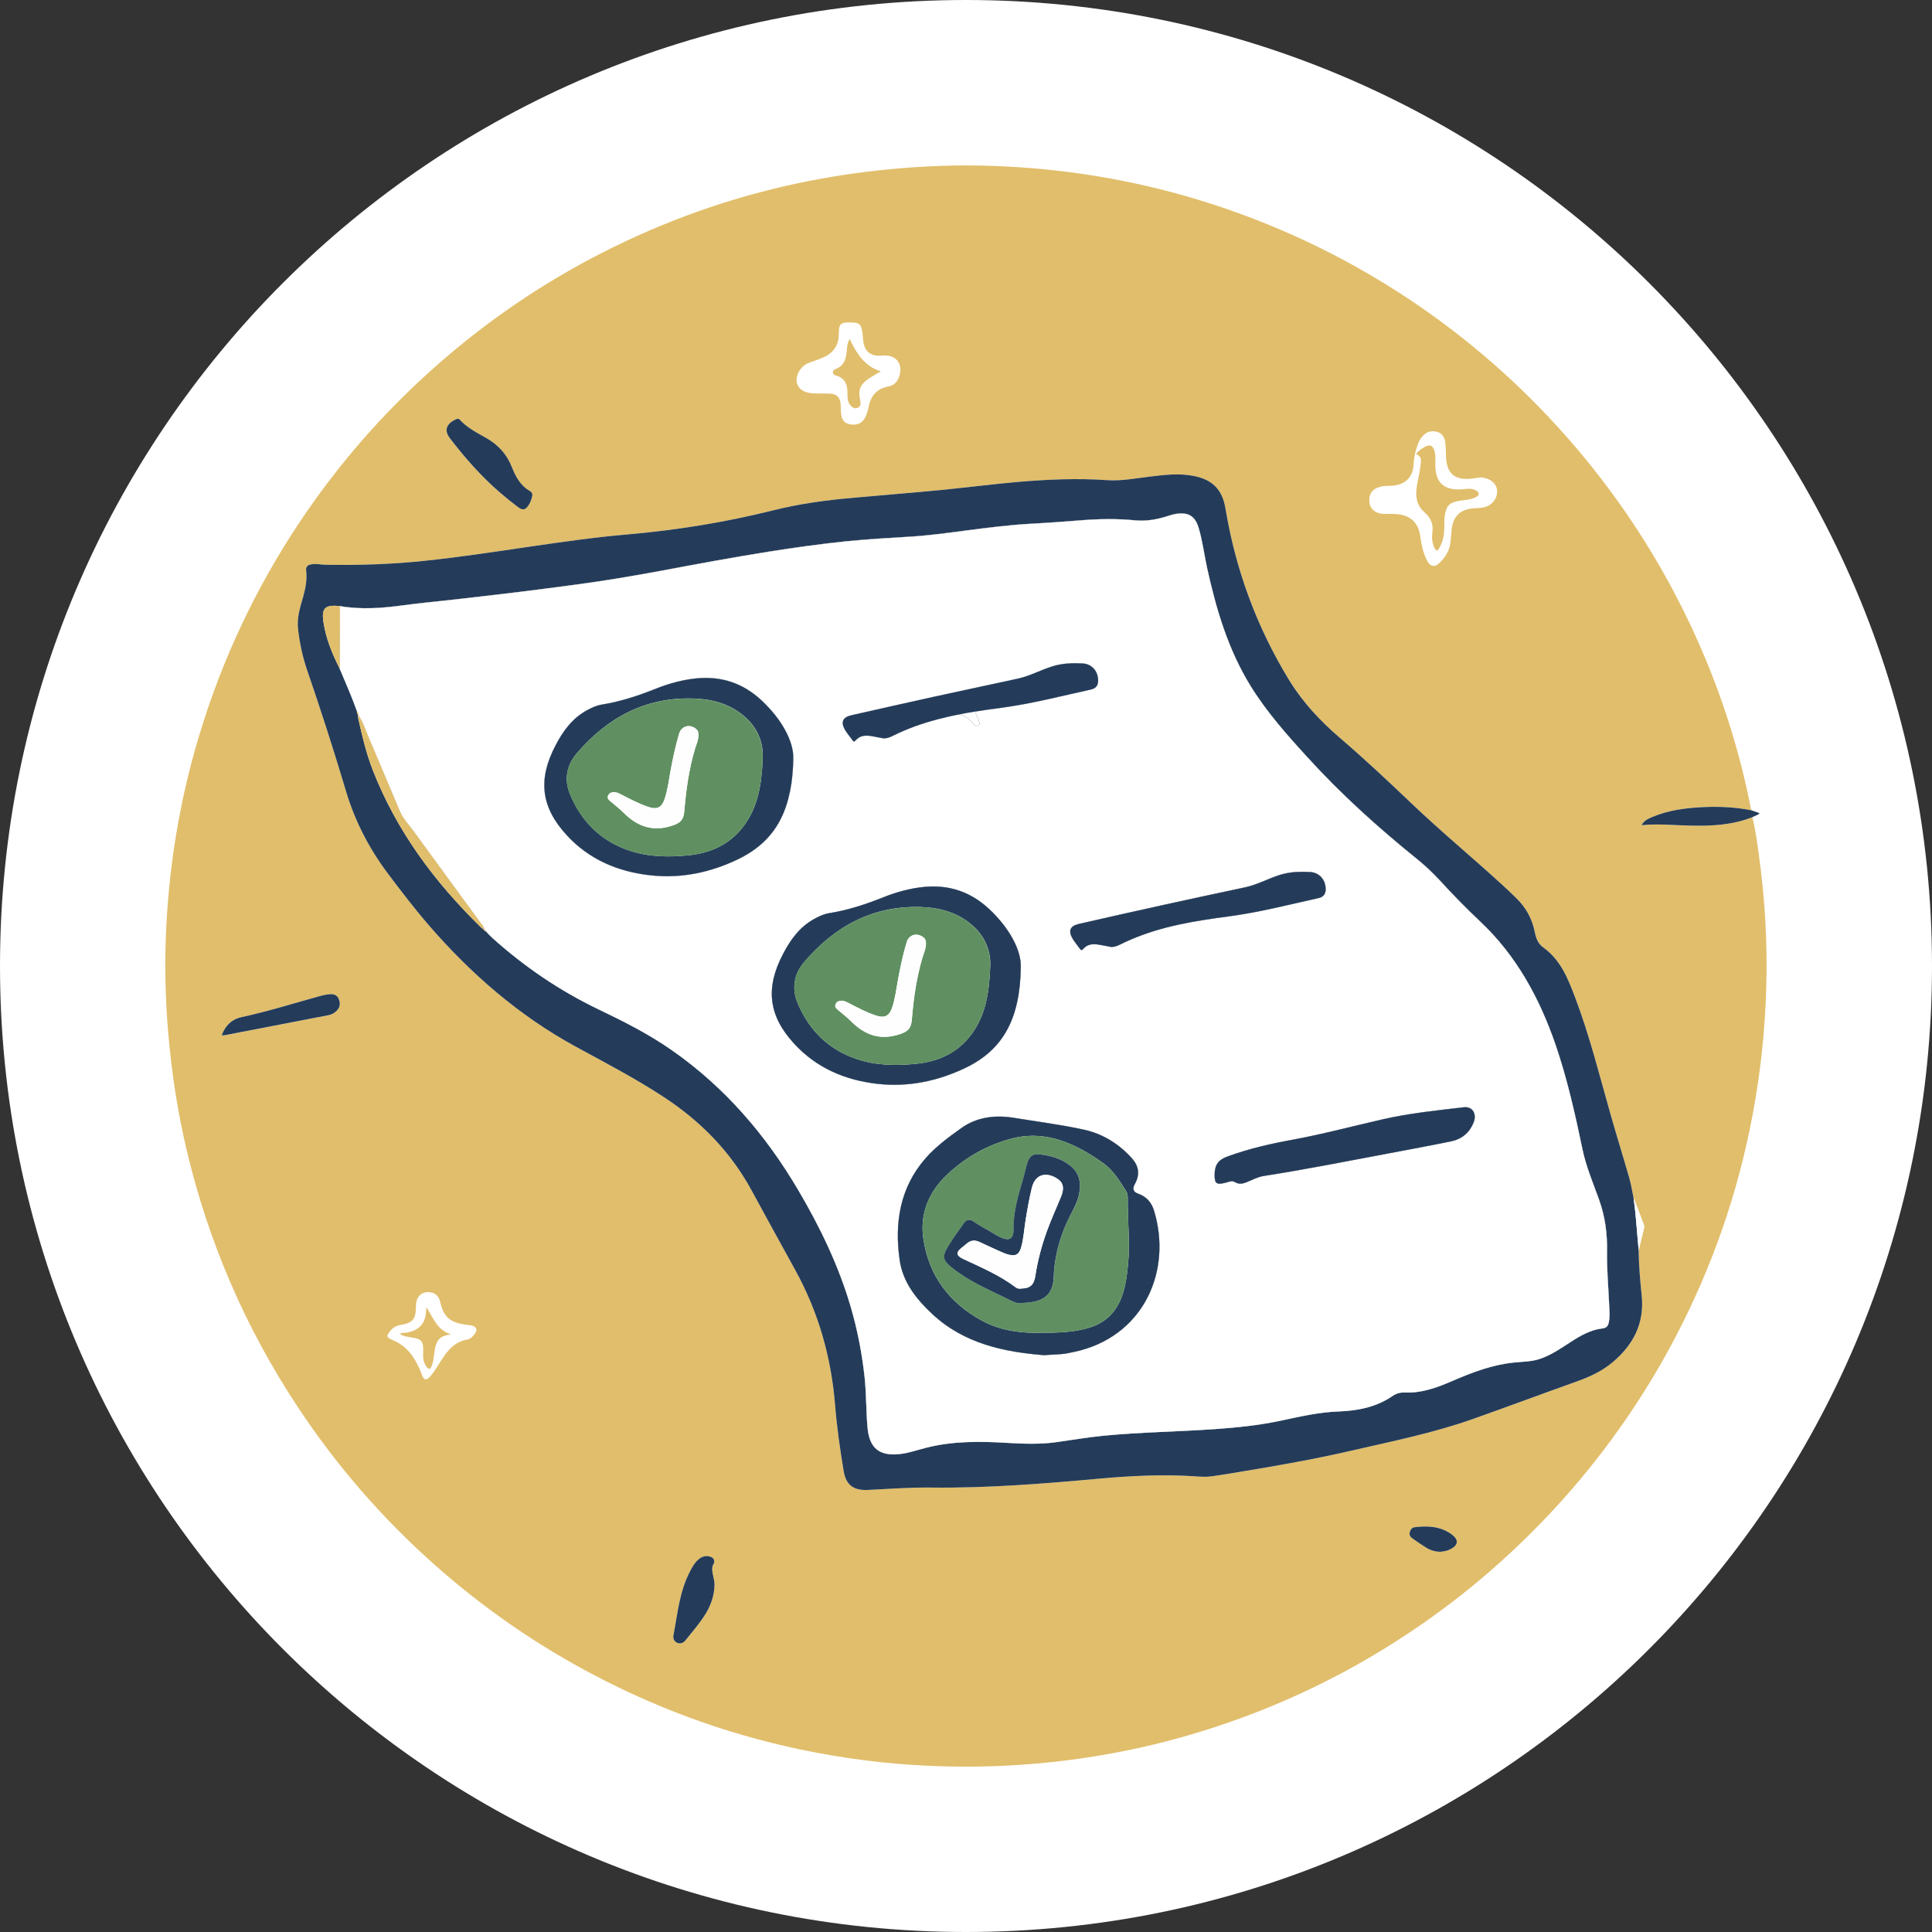 <?xml version="1.0" encoding="UTF-8"?>
<svg id="Layer_2" data-name="Layer 2" xmlns="http://www.w3.org/2000/svg" viewBox="0 0 250 250">
  <rect x="0" y="0" width="250" height="250" fill="#333333" stroke="none"/>
  <defs>
    <style>
      .cls-1 {
        fill: #e1be6b;
      }

      .cls-1, .cls-2, .cls-3, .cls-4, .cls-5 {
        stroke-width: 0px;
      }

      .cls-2 {
        fill: #fefefe;
      }

      .cls-3 {
        fill: #609061;
      }

      .cls-4 {
        fill: #243c5a;
      }

      .cls-5 {
        fill: #fff;
      }
    </style>
  </defs>
  <g id="Layer_1-2" data-name="Layer 1">
    <g>
      <path class="cls-5" d="M102.65,98.19c0,.33-.02.66-.03.98-.07,1.52-.27,2.9-.6,4.14-.96,3.73-3.09,6.23-6.52,7.88-3.59,1.73-7.42,2.53-11.4,2.07-4.17-.47-7.88-2.04-10.77-5.19-3.34-3.62-3.75-7.21-1.46-11.59.97-1.87,2.17-3.53,4.07-4.57.6-.32,1.22-.62,1.88-.73,2.45-.39,4.79-1.16,7.08-2.08,1.67-.66,3.4-1.14,5.2-1.32,3.25-.32,6.06.62,8.45,2.85,2.61,2.44,4.19,5.34,4.1,7.56Z"/>
      <path class="cls-5" d="M132.09,125.18c-.09,6.71-2.34,10.69-7.15,13-3.59,1.72-7.41,2.52-11.4,2.07-4.16-.47-7.88-2.04-10.77-5.19-3.34-3.62-3.75-7.21-1.46-11.59.97-1.87,2.17-3.54,4.07-4.57.6-.33,1.22-.62,1.88-.73,2.46-.39,4.79-1.16,7.09-2.08,1.66-.66,3.39-1.14,5.19-1.32,3.25-.32,6.06.62,8.45,2.85,2.61,2.44,4.19,5.34,4.1,7.56Z"/>
      <path class="cls-5" d="M142.1,88.15c-.02.6-.34.94-.91,1.07-3.89.86-7.74,1.86-11.69,2.38-1.11.15-2.22.3-3.32.48.15.41.33.8.47,1.2.07.19.28.4-.08.58-.32.16-.46.02-.62-.21-.1-.13-.21-.25-.33-.36-.44-.4-.92-.75-1.45-.85-.47.09-.94.18-1.41.29-.96.22-1.92.46-2.87.76-.97.3-1.92.64-2.86,1.04-.56.23-1.11.5-1.65.76-.32.15-.65.26-1.02.26-.48-.09-.96-.18-1.44-.27-.8-.15-1.58-.18-2.19.52-.16.18-.27.21-.42-.01-.32-.46-.7-.88-.98-1.36-.57-1.01-.29-1.62.85-1.88,3.51-.8,7.03-1.59,10.56-2.37,3.66-.8,7.32-1.58,10.98-2.37,1.54-.34,2.92-1.1,4.4-1.57,1.3-.42,2.62-.46,3.94-.4,1.26.07,2.08,1.05,2.04,2.31Z"/>
      <path class="cls-5" d="M139.89,174.72c-.56.15-1.13.27-1.7.38-.92.19-1.85.16-3.09.26-5.13-.41-10.34-1.46-14.49-5.35-2.03-1.9-3.77-4.06-4.19-6.93-.7-4.83.03-9.39,3.32-13.17,1.32-1.52,3-2.76,4.66-3.94,1.98-1.42,4.34-1.71,6.69-1.34,3.08.5,6.18.89,9.22,1.56,2.41.53,4.52,1.85,6.19,3.73.88.99,1.02,2.1.35,3.29-.35.62-.21,1.03.43,1.25,1.09.38,1.75,1.17,2.06,2.22,2.3,7.61-1.17,15.78-9.45,18.04Z"/>
      <path class="cls-5" d="M171.54,115.14c-.02.6-.34.94-.91,1.07-3.88.86-7.73,1.86-11.69,2.38-4.25.56-8.48,1.24-12.47,2.93-.56.23-1.1.49-1.65.76-.32.15-.65.26-1.02.26-.48-.09-.95-.19-1.43-.27-.81-.15-1.59-.18-2.2.52-.16.18-.27.21-.42,0-.32-.46-.7-.88-.98-1.37-.57-1-.29-1.61.85-1.87,3.52-.8,7.03-1.6,10.56-2.37,3.66-.81,7.32-1.58,10.99-2.37,1.53-.34,2.91-1.1,4.39-1.58,1.3-.41,2.62-.46,3.95-.39,1.25.07,2.07,1.05,2.03,2.31Z"/>
      <path class="cls-5" d="M190.67,145.29c-.53,1.3-1.53,2.12-2.89,2.4-2.62.54-5.25,1.02-7.88,1.52-5.47,1.03-10.93,2.11-16.42,2.97-.72.12-1.37.46-2.03.74-.54.23-1.07.4-1.66.04-.39-.24-.82-.01-1.22.09-1.16.29-1.41.11-1.4-1.04.02-1.29.45-1.93,1.74-2.39,2.68-.97,5.44-1.61,8.24-2.12,3.96-.72,7.85-1.77,11.77-2.66,3.46-.79,6.99-1.15,10.5-1.56,1.12-.13,1.73.86,1.25,2.01Z"/>
      <path class="cls-5" d="M125,0C55.96,0,0,55.97,0,125s55.96,125,125,125,125-55.96,125-125S194.03,0,125,0ZM181.78,180.18c-.52-.02-1.09.11-1.53.42-2.13,1.48-4.56,1.95-7.07,2.04-2.57.09-5.05.68-7.55,1.21-2.78.59-5.6.87-8.43,1.07-4.81.34-9.64.39-14.45.86-2.03.2-4.05.55-6.07.83-2.12.3-4.25.21-6.36.09-3.54-.21-7.06-.25-10.54.65-1.12.28-2.21.68-3.38.8-2.67.28-3.92-.8-4.15-3.51-.19-2.13-.14-4.28-.37-6.41-.33-3.08-.92-6.11-1.78-9.07-1.56-5.36-3.97-10.35-6.79-15.14-4.2-7.14-9.48-13.3-16.3-18.08-3.02-2.12-6.29-3.77-9.61-5.36-5-2.4-9.55-5.5-13.68-9.21-.24-.22-.46-.46-.69-.69-.03-.09-.07-.15-.17-.16,0-.09-.04-.15-.14-.14.03-.15,0-.26-.19-.24.1-.31-.17-.47-.3-.66-2.87-3.93-5.76-7.85-8.61-11.79-.64-.88-1.43-1.68-1.87-2.69-1.32-3.08-2.59-6.18-3.92-9.26-.48-1.1-.81-2.26-1.5-3.27.04-.16,0-.3-.13-.4-.66-1.89-1.48-3.71-2.25-5.56,0-2.69.02-5.39.03-8.09,2.76.48,5.5.27,8.26-.11,2.21-.3,4.43-.5,6.65-.75,2.68-.31,5.36-.61,8.04-.94,2.63-.32,5.26-.67,7.88-1.02,3.59-.48,7.16-1.09,10.73-1.75,4.63-.87,9.26-1.73,13.91-2.47,3.35-.53,6.71-1,10.09-1.35,2.66-.26,5.34-.42,8.01-.58,2.42-.14,4.82-.46,7.22-.78,2.95-.38,5.9-.77,8.88-.92,2.07-.11,4.14-.27,6.21-.43,2.32-.18,4.65-.22,6.98,0,1.48.15,2.91-.11,4.32-.57.35-.11.71-.22,1.08-.27,1.54-.22,2.39.29,2.85,1.77.52,1.71.73,3.5,1.11,5.24,1.18,5.35,2.72,10.56,5.62,15.26,2.08,3.37,4.7,6.32,7.36,9.23,4.35,4.79,9.15,9.11,14.18,13.17,1.06.86,2.04,1.78,2.96,2.78,1.67,1.82,3.39,3.59,5.2,5.29,4.7,4.42,7.69,9.92,9.77,15.96,1.51,4.41,2.53,8.96,3.48,13.52.47,2.26,1.38,4.38,2.15,6.53.79,2.2,1.08,4.44,1.03,6.78-.03,2.23.17,4.47.27,6.7.04.82.13,1.62-.05,2.44-.1.43-.34.67-.74.72-1.58.17-2.9.93-4.19,1.77-1.33.85-2.62,1.77-4.16,2.24-1.06.32-2.16.3-3.24.42-2.73.29-5.27,1.24-7.77,2.32-2.02.88-4.03,1.65-6.29,1.55Z"/>
      <g id="FJVLJP.tif">
        <g>
          <path class="cls-1" d="M227.58,110.49c-.23-1.59-.42-3.18-.83-4.74-3.48,1.35-7.09,1.14-10.7.98-1.19-.05-2.37-.07-3.65.05.33-.63.89-.85,1.42-1.07,2.09-.88,4.3-1.16,6.54-1.28,2.1-.1,4.19.01,6.25.42-1.61-8.32-4.25-16.3-7.86-23.96-4.71-9.99-10.88-19-18.46-27.03-5.36-5.67-11.28-10.68-17.76-15.01-8.55-5.71-17.74-10.05-27.58-13.03-8.63-2.61-17.45-4.03-26.45-4.35-3.59-.13-7.18-.05-10.76.21-3.81.28-7.6.74-11.36,1.42-8.78,1.57-17.2,4.27-25.28,8.05-10.01,4.69-19.03,10.83-27.08,18.4-5.73,5.38-10.78,11.35-15.16,17.89-5.73,8.57-10.08,17.78-13.06,27.65-2.61,8.62-4.03,17.45-4.35,26.45-.16,4.68.02,9.36.5,14.03.45,4.43,1.16,8.81,2.18,13.14,2.82,11.98,7.62,23.11,14.42,33.38,4.96,7.51,10.81,14.25,17.53,20.25,6.39,5.69,13.36,10.53,20.94,14.49,8.96,4.69,18.4,8.01,28.34,9.91,5.75,1.11,11.55,1.72,17.4,1.84,2.38.05,4.76.02,7.14-.09,2.93-.14,5.85-.39,8.76-.78,4.8-.64,9.54-1.59,14.2-2.9,10.57-2.97,20.42-7.48,29.55-13.57,7.42-4.95,14.1-10.78,20.04-17.45,5.58-6.29,10.35-13.15,14.26-20.59,4.83-9.18,8.2-18.86,10.1-29.06,1.01-5.37,1.58-10.78,1.74-16.23.18-5.83-.16-11.64-.97-17.42ZM178.7,62.96c.44-.11.89-.07,1.33-.1,1.77-.09,2.82-1.06,2.9-2.84.04-.93.25-1.79.58-2.64.14-.37.34-.71.62-1,.52-.54,1.15-.7,1.86-.49.66.19.94.72,1.03,1.36.05.42.05.84.08,1.25-.05,2.87,1.1,3.84,3.94,3.35.3-.06.6-.1.9-.04,1.08.19,1.76.86,1.79,1.75.02.97-.7,1.88-1.72,2.09-.41.09-.84.09-1.25.12-1.8.12-2.71.99-2.92,2.77-.05.48-.09.97-.13,1.46-.09,1.18-.67,2.13-1.51,2.91-.6.56-1.18.36-1.55-.39-.5-.99-.72-2.03-.87-3.12-.23-1.83-1.37-2.79-3.2-2.89-.54-.03-1.08.01-1.61-.02-1.02-.05-1.71-.66-1.77-1.53-.09-1.1.41-1.74,1.5-2ZM103.42,48.02c.32-.54.78-.9,1.38-1.12.61-.22,1.23-.42,1.82-.69,1.29-.6,1.94-1.61,1.92-3.05,0-1.24.23-1.46,1.48-1.44,1.22.02,1.43.2,1.59,1.44.04.28.05.56.08.83.13,1.48.97,2.17,2.44,2.02,1.83-.19,2.84,1.11,2.18,2.83-.24.64-.69,1.04-1.36,1.17-1.54.28-2.31,1.27-2.58,2.75-.07.41-.21.82-.38,1.19-.36.78-1.06,1.11-1.9.97s-1.15-.49-1.26-1.49c-.04-.37-.02-.75-.05-1.12-.08-.92-.51-1.34-1.43-1.38-.86-.04-1.72.05-2.58-.08-1.53-.24-2.14-1.48-1.35-2.83ZM59.12,54.21c.2-.08.31.04.42.16.95,1,2.16,1.62,3.33,2.28,1.57.88,2.7,2.1,3.36,3.78.48,1.26,1.12,2.42,2.34,3.13.22.12.34.31.31.58-.1.58-.33,1.12-.73,1.55-.37.41-.79.18-1.13-.08-.78-.59-1.55-1.19-2.29-1.83-2.45-2.11-4.57-4.52-6.53-7.08-.83-1.09-.34-1.97.92-2.49ZM43.59,130.78c-.3.31-.68.52-1.09.6-4.47.87-8.95,1.73-13.42,2.59-.11.02-.22,0-.4,0,.48-1.28,1.33-2.09,2.6-2.36,3.48-.75,6.87-1.83,10.3-2.77.36-.1.73-.16,1.09-.19.54-.06.98.11,1.19.65.21.54.15,1.05-.27,1.48ZM60.52,173.33c-1.38.21-2.3,1.05-3.05,2.14-.6.86-1.08,1.8-1.77,2.6-.54.62-.82.57-1.11-.19-.66-1.74-1.53-3.3-3.24-4.22-.19-.1-.38-.19-.57-.27-.78-.33-.82-.49-.3-1.15.34-.43.77-.7,1.34-.79,1.6-.26,1.99-.75,2-2.39,0-1.19.6-1.87,1.61-1.86.82.01,1.34.45,1.53,1.26.43,1.92,1.26,2.67,3.21,2.93.12.02.23.04.35.06.44.05.95.07,1.12.52.15.37-.65,1.29-1.12,1.36ZM91.36,208.75c-.76,1.26-1.74,2.36-2.65,3.51-.27.33-.63.5-1.05.33-.43-.16-.6-.57-.52-.97.55-2.8.78-5.68,2.14-8.27.31-.57.63-1.14,1.14-1.57.48-.41,1.02-.54,1.62-.29.26.11.42.28.38.73-.62.88.07,1.88.04,2.9-.04,1.3-.43,2.51-1.1,3.63ZM187.56,200.53c-.39.17-.81.23-1.2.26-.69,0-1.31-.21-1.87-.56-.59-.38-1.17-.77-1.74-1.17-.26-.18-.42-.45-.33-.79.09-.34.29-.61.65-.65,1.68-.22,3.32-.13,4.74.9,1.04.74.91,1.48-.25,2.01ZM212.71,159.03c-.21.92-.44,1.84-.67,2.75.02,1.98.2,3.95.4,5.92.36,3.59-1.13,6.38-3.82,8.62-1.38,1.15-2.98,1.87-4.66,2.47-4.46,1.59-8.9,3.25-13.37,4.83-5.11,1.81-10.42,2.88-15.69,4.09-4.55,1.05-9.14,1.87-13.75,2.63-1.46.24-2.93.51-4.4.7-.66.09-1.35.05-2.02,0-4.11-.28-8.2-.08-12.29.28-7.29.66-14.58,1.26-21.91,1.17-2.75-.03-5.5.17-8.25.31-1.82.08-2.81-.63-3.11-2.44-.46-2.8-.87-5.61-1.1-8.44-.49-6.25-2.16-12.14-5.2-17.64-1.89-3.42-3.77-6.85-5.64-10.29-2.74-5.02-6.62-8.95-11.39-12.07-3.7-2.42-7.6-4.44-11.46-6.55-7.26-3.98-13.41-9.33-18.82-15.56-1.89-2.18-3.64-4.48-5.38-6.79-2.43-3.24-4.26-6.78-5.41-10.65-1.58-5.3-3.27-10.55-5.07-15.78-.58-1.72-.95-3.5-1.14-5.3-.15-1.42.3-2.77.68-4.1.3-1.09.51-2.18.38-3.3-.07-.57.16-.78.7-.87.64-.11,1.26.05,1.88.06,4.32.07,8.62-.06,12.92-.53,4.51-.48,8.99-1.16,13.47-1.82,4.21-.61,8.42-1.22,12.66-1.58,6.33-.55,12.58-1.56,18.75-3.1,3.45-.87,6.98-1.34,10.53-1.65,3.73-.34,7.47-.63,11.2-.99,3.38-.33,6.75-.77,10.13-1.06,3.79-.32,7.58-.48,11.39-.22,1.84.13,3.66-.23,5.48-.45,1.9-.23,3.79-.47,5.7-.1,2.46.47,3.74,1.75,4.15,4.24,1.31,7.91,4.03,15.29,8.21,22.15,1.76,2.88,4.03,5.31,6.57,7.49,3.21,2.75,6.28,5.63,9.34,8.55,3.85,3.67,7.95,7.05,11.87,10.65.56.53,1.13,1.05,1.67,1.59,1.23,1.21,2.03,2.66,2.36,4.36.15.79.44,1.52,1.07,1.97,2.29,1.63,3.23,4.06,4.17,6.54,1.87,4.94,3.14,10.06,4.58,15.13.77,2.72,1.62,5.42,2.4,8.15.24.84.38,1.72.56,2.58.45,1.17.9,2.33,1.33,3.5.06.17.04.38,0,.55Z"/>
          <path class="cls-4" d="M226.75,105.75c-3.47,1.35-7.09,1.14-10.69.98-1.19-.05-2.37-.08-3.65.05.34-.63.9-.85,1.42-1.07,2.09-.88,4.3-1.16,6.54-1.27,2.1-.1,4.19,0,6.25.41.34.12.68.23,1.07.37-.26.31-.66.33-.94.54Z"/>
          <path class="cls-4" d="M212.44,167.7c-.2-1.97-.38-3.94-.4-5.92-.13-1.53-.26-3.07-.4-4.61-.07-.73-.17-1.46-.26-2.19-.18-.86-.32-1.74-.56-2.58-.78-2.73-1.63-5.43-2.4-8.15-1.44-5.07-2.71-10.19-4.58-15.13-.94-2.48-1.88-4.91-4.17-6.54-.63-.45-.92-1.18-1.07-1.97-.33-1.7-1.13-3.15-2.36-4.36-.54-.54-1.11-1.06-1.67-1.59-3.92-3.6-8.02-6.98-11.87-10.65-3.06-2.92-6.13-5.8-9.34-8.55-2.54-2.18-4.81-4.61-6.57-7.49-4.18-6.86-6.9-14.24-8.21-22.15-.41-2.49-1.69-3.77-4.15-4.24-1.91-.37-3.8-.13-5.7.1-1.82.22-3.64.58-5.48.45-3.81-.26-7.6-.1-11.39.22-3.38.29-6.75.73-10.13,1.06-3.73.36-7.47.65-11.2.99-3.55.31-7.08.78-10.53,1.65-6.17,1.54-12.42,2.55-18.75,3.1-4.24.36-8.45.97-12.66,1.58-4.48.66-8.96,1.34-13.47,1.82-4.3.47-8.6.6-12.92.53-.62,0-1.24-.17-1.88-.06-.54.09-.77.3-.7.87.13,1.12-.08,2.21-.38,3.3-.38,1.33-.83,2.68-.68,4.1.19,1.8.56,3.58,1.14,5.3,1.8,5.23,3.49,10.48,5.07,15.78,1.15,3.87,2.98,7.41,5.41,10.65,1.74,2.31,3.49,4.61,5.38,6.79,5.41,6.23,11.56,11.58,18.82,15.56,3.86,2.11,7.76,4.13,11.46,6.55,4.77,3.12,8.65,7.05,11.39,12.07,1.87,3.44,3.75,6.87,5.64,10.29,3.04,5.5,4.71,11.39,5.2,17.64.23,2.83.64,5.64,1.1,8.44.3,1.81,1.29,2.52,3.11,2.44,2.75-.14,5.5-.34,8.25-.31,7.33.09,14.62-.51,21.91-1.17,4.09-.36,8.18-.56,12.29-.28.67.05,1.36.09,2.02,0,1.47-.19,2.94-.46,4.4-.7,4.61-.76,9.2-1.58,13.75-2.63,5.27-1.21,10.58-2.28,15.69-4.09,4.47-1.58,8.91-3.24,13.37-4.83,1.68-.6,3.28-1.32,4.66-2.47,2.69-2.24,4.18-5.03,3.82-8.62ZM208.17,171.16c-.1.43-.34.67-.74.72-1.58.17-2.9.93-4.19,1.77-1.33.85-2.62,1.77-4.16,2.24-1.06.32-2.16.3-3.24.42-2.73.29-5.27,1.24-7.77,2.32-2.02.88-4.03,1.65-6.29,1.55-.52-.02-1.09.11-1.53.42-2.13,1.48-4.56,1.95-7.07,2.04-2.57.09-5.05.68-7.55,1.21-2.78.59-5.6.87-8.43,1.07-4.81.34-9.64.39-14.45.86-2.03.2-4.05.55-6.07.83-2.12.3-4.25.21-6.36.09-3.54-.21-7.06-.25-10.54.65-1.12.28-2.21.68-3.38.8-2.67.28-3.92-.8-4.15-3.51-.19-2.13-.14-4.28-.37-6.41-.33-3.08-.92-6.11-1.78-9.07-1.56-5.36-3.97-10.35-6.79-15.14-4.2-7.14-9.48-13.3-16.3-18.08-3.02-2.12-6.29-3.77-9.61-5.36-5-2.4-9.55-5.5-13.68-9.21-.24-.22-.46-.46-.69-.69-.06-.05-.11-.1-.17-.16-.09,0-.14-.05-.14-.14-.13-.03-.22-.08-.19-.24-.14.04-.21-.06-.29-.14-6.01-5.87-10.93-12.48-14.01-20.37-.85-2.18-1.38-4.46-1.89-6.75-.03-.13-.01-.27-.01-.41-.18-.09-.14-.25-.13-.4-.66-1.89-1.48-3.71-2.25-5.56-.95-1.89-1.76-3.84-2.08-5.93-.3-1.92.16-2.33,2.11-2.16,2.76.48,5.5.27,8.26-.11,2.21-.3,4.43-.5,6.65-.75,2.68-.31,5.36-.61,8.04-.94,2.63-.32,5.26-.67,7.88-1.02,3.59-.48,7.16-1.09,10.73-1.75,4.63-.87,9.26-1.73,13.91-2.47,3.35-.53,6.71-1,10.09-1.35,2.66-.26,5.34-.42,8.01-.58,2.42-.14,4.82-.46,7.22-.78,2.95-.38,5.9-.77,8.88-.92,2.07-.11,4.14-.27,6.21-.43,2.32-.18,4.65-.22,6.98,0,1.48.15,2.91-.11,4.32-.57.35-.11.71-.22,1.08-.27,1.54-.22,2.39.29,2.85,1.77.52,1.71.73,3.5,1.11,5.24,1.18,5.35,2.72,10.56,5.62,15.26,2.08,3.37,4.7,6.32,7.36,9.23,4.35,4.79,9.15,9.11,14.18,13.17,1.06.86,2.04,1.78,2.96,2.78,1.67,1.82,3.39,3.59,5.2,5.29,4.7,4.42,7.69,9.92,9.77,15.96,1.51,4.41,2.53,8.96,3.48,13.52.47,2.26,1.38,4.38,2.15,6.53.79,2.2,1.08,4.44,1.03,6.78-.03,2.23.17,4.47.27,6.7.04.82.13,1.62-.05,2.44Z"/>
          <path class="cls-4" d="M68.88,64.14c-.11.58-.33,1.12-.73,1.55-.37.4-.79.18-1.13-.08-.78-.59-1.55-1.2-2.29-1.84-2.45-2.11-4.57-4.52-6.53-7.08-.83-1.09-.34-1.97.92-2.48.2-.08.31.03.42.15.94,1,2.15,1.63,3.33,2.29,1.57.88,2.7,2.1,3.36,3.78.49,1.25,1.12,2.42,2.35,3.12.22.13.33.32.31.59Z"/>
          <path class="cls-4" d="M92.42,202.22c-.62.87.07,1.88.04,2.89-.04,1.31-.43,2.51-1.1,3.63-.76,1.26-1.73,2.36-2.65,3.51-.27.34-.63.5-1.05.34-.43-.17-.59-.57-.52-.97.54-2.8.78-5.68,2.14-8.27.3-.58.62-1.15,1.13-1.58.48-.4,1.02-.54,1.62-.29.26.11.42.29.38.74Z"/>
          <path class="cls-4" d="M28.68,133.97c.48-1.28,1.33-2.09,2.6-2.36,3.48-.75,6.87-1.83,10.3-2.77.36-.1.73-.16,1.09-.19.53-.05.98.11,1.18.65.21.54.16,1.05-.27,1.48-.3.31-.67.51-1.09.59-4.47.87-8.95,1.73-13.42,2.59-.11.02-.22,0-.39,0Z"/>
          <path class="cls-4" d="M186.36,200.8c-.69-.01-1.31-.21-1.87-.57-.59-.37-1.17-.77-1.74-1.17-.26-.18-.42-.45-.33-.79.09-.34.29-.61.65-.65,1.68-.21,3.32-.12,4.74.9,1.03.74.91,1.48-.26,2.01-.39.18-.8.23-1.2.27Z"/>
          <path class="cls-2" d="M212.04,161.78c-.13-1.54-.26-3.08-.4-4.61-.07-.73-.17-1.46-.26-2.19.45,1.17.9,2.33,1.33,3.5.06.16.04.37,0,.55-.21.92-.44,1.84-.67,2.75Z"/>
          <path class="cls-2" d="M98.55,90.63c-2.39-2.23-5.2-3.17-8.45-2.85-1.8.18-3.53.66-5.2,1.32-2.29.92-4.63,1.69-7.08,2.08-.66.11-1.28.41-1.88.73-1.9,1.04-3.1,2.7-4.07,4.57-2.29,4.38-1.88,7.97,1.46,11.59,2.89,3.15,6.6,4.72,10.77,5.19,3.98.46,7.81-.34,11.4-2.07,3.43-1.65,5.56-4.15,6.52-7.88.33-1.24.53-2.62.6-4.14.01-.32.03-.65.03-.98.09-2.22-1.49-5.12-4.1-7.56ZM123.03,92.58c-.1.05-.19.1-.27.15.47-.11.94-.2,1.41-.29-.35-.08-.73-.05-1.14.14ZM140.06,85.84c-1.32-.06-2.64-.02-3.94.4-1.48.47-2.86,1.23-4.4,1.57-3.66.79-7.32,1.57-10.98,2.37-3.53.78-7.05,1.57-10.56,2.37-1.14.26-1.42.87-.85,1.88.28.48.66.9.98,1.36.15.22.26.19.42.01.61-.7,1.39-.67,2.19-.52.48.09.96.18,1.44.27.37,0,.7-.11,1.02-.26.54-.26,1.09-.53,1.65-.76.94-.4,1.89-.74,2.86-1.04.12-.18.25-.35.4-.51,1.16-1.24,2.62-1.71,4.31-1.4.24.05.36.06.58-.13.33-.3.7-.3.88.27.04.12.08.24.12.36,1.1-.18,2.21-.33,3.32-.48,3.95-.52,7.8-1.52,11.69-2.38.57-.13.89-.47.91-1.07.04-1.26-.78-2.24-2.04-2.31Z"/>
          <path class="cls-5" d="M208.22,168.72c-.1-2.23-.3-4.47-.27-6.7.05-2.34-.24-4.58-1.03-6.78-.77-2.15-1.68-4.27-2.15-6.53-.95-4.56-1.97-9.11-3.48-13.52-2.08-6.04-5.07-11.54-9.77-15.96-1.81-1.7-3.53-3.47-5.2-5.29-.92-1-1.9-1.92-2.96-2.78-5.03-4.06-9.83-8.38-14.18-13.17-2.66-2.91-5.28-5.86-7.36-9.23-2.9-4.7-4.44-9.91-5.62-15.26-.38-1.74-.59-3.53-1.11-5.24-.46-1.48-1.31-1.99-2.85-1.77-.37.05-.73.16-1.08.27-1.41.46-2.84.72-4.32.57-2.33-.23-4.66-.19-6.98,0-2.07.16-4.14.32-6.21.43-2.98.15-5.93.54-8.88.92-2.4.32-4.8.64-7.22.78-2.67.16-5.35.32-8.01.58-3.38.35-6.74.82-10.09,1.35-4.65.74-9.28,1.6-13.91,2.47-3.57.66-7.14,1.27-10.73,1.75-2.62.35-5.25.7-7.88,1.02-2.68.33-5.36.63-8.04.94-2.22.25-4.44.45-6.65.75-2.76.38-5.5.59-8.26.11,0,2.7-.02,5.4-.03,8.09.77,1.85,1.59,3.67,2.25,5.56.13.1.17.24.13.4.69,1.01,1.02,2.17,1.5,3.27,1.33,3.08,2.6,6.18,3.92,9.26.44,1.01,1.23,1.81,1.87,2.69,2.85,3.94,5.74,7.86,8.61,11.79.13.19.4.35.3.66.19-.02.22.09.19.24.1-.01.14.05.14.14.1,0,.14.07.17.16.23.23.45.47.69.69,4.13,3.71,8.68,6.81,13.68,9.21,3.32,1.59,6.59,3.24,9.61,5.36,6.82,4.78,12.1,10.94,16.3,18.08,2.82,4.79,5.23,9.78,6.79,15.14.86,2.96,1.45,5.99,1.78,9.07.23,2.13.18,4.28.37,6.41.23,2.71,1.48,3.79,4.15,3.51,1.17-.12,2.26-.52,3.38-.8,3.48-.9,7-.86,10.54-.65,2.11.12,4.24.21,6.36-.09,2.02-.28,4.04-.63,6.07-.83,4.81-.47,9.64-.52,14.45-.86,2.83-.2,5.65-.48,8.43-1.07,2.5-.53,4.98-1.12,7.55-1.21,2.51-.09,4.94-.56,7.07-2.04.44-.31,1.01-.44,1.53-.42,2.26.1,4.27-.67,6.29-1.55,2.5-1.08,5.04-2.03,7.77-2.32,1.08-.12,2.18-.1,3.24-.42,1.54-.47,2.83-1.39,4.16-2.24,1.29-.84,2.61-1.6,4.19-1.77.4-.05.64-.29.74-.72.18-.82.09-1.62.05-2.44ZM150.18,117.17c3.66-.81,7.32-1.58,10.99-2.37,1.53-.34,2.91-1.1,4.39-1.58,1.3-.41,2.62-.46,3.95-.39,1.25.07,2.07,1.05,2.03,2.31-.02.6-.34.94-.91,1.07-3.88.86-7.73,1.86-11.69,2.38-4.25.56-8.48,1.24-12.47,2.93-.56.23-1.1.49-1.65.76-.32.15-.65.26-1.02.26-.48-.09-.95-.19-1.43-.27-.81-.15-1.59-.18-2.2.52-.16.18-.27.21-.42,0-.32-.46-.7-.88-.98-1.37-.57-1-.29-1.61.85-1.87,3.52-.8,7.03-1.6,10.56-2.37ZM110.18,92.55c3.51-.8,7.03-1.59,10.56-2.37,3.66-.8,7.32-1.58,10.98-2.37,1.54-.34,2.92-1.1,4.4-1.57,1.3-.42,2.62-.46,3.94-.4,1.26.07,2.08,1.05,2.04,2.31-.02.6-.34.94-.91,1.07-3.89.86-7.74,1.86-11.69,2.38-1.11.15-2.22.3-3.32.48.15.41.33.8.47,1.2.07.19.28.4-.08.58-.32.16-.46.02-.62-.21-.1-.13-.21-.25-.33-.36-.44-.4-.92-.75-1.45-.85-.47.09-.94.18-1.41.29-.96.22-1.92.46-2.87.76-.97.3-1.92.64-2.86,1.04-.56.23-1.11.5-1.65.76-.32.15-.65.26-1.02.26-.48-.09-.96-.18-1.44-.27-.8-.15-1.58-.18-2.19.52-.16.18-.27.21-.42-.01-.32-.46-.7-.88-.98-1.36-.57-1.01-.29-1.62.85-1.88ZM95.5,111.19c-3.59,1.73-7.42,2.53-11.4,2.07-4.17-.47-7.88-2.04-10.77-5.19-3.34-3.62-3.75-7.21-1.46-11.59.97-1.87,2.17-3.53,4.07-4.57.6-.32,1.22-.62,1.88-.73,2.45-.39,4.79-1.16,7.08-2.08,1.67-.66,3.4-1.14,5.2-1.32,3.25-.32,6.06.62,8.45,2.85,2.61,2.44,4.19,5.34,4.1,7.56,0,.33-.02.66-.03.98-.07,1.52-.27,2.9-.6,4.14-.96,3.73-3.09,6.23-6.52,7.88ZM113.54,140.25c-4.16-.47-7.88-2.04-10.77-5.19-3.34-3.62-3.75-7.21-1.46-11.59.97-1.87,2.17-3.54,4.07-4.57.6-.33,1.22-.62,1.88-.73,2.46-.39,4.79-1.16,7.09-2.08,1.66-.66,3.39-1.14,5.19-1.32,3.25-.32,6.06.62,8.45,2.85,2.61,2.44,4.19,5.34,4.1,7.56-.09,6.71-2.34,10.69-7.15,13-3.59,1.72-7.41,2.52-11.4,2.07ZM139.89,174.72c-.56.15-1.13.27-1.7.38-.92.19-1.85.16-3.09.26-5.13-.41-10.34-1.46-14.49-5.35-2.03-1.9-3.77-4.06-4.19-6.93-.7-4.83.03-9.39,3.32-13.17,1.32-1.52,3-2.76,4.66-3.94,1.98-1.42,4.34-1.71,6.69-1.34,3.08.5,6.18.89,9.22,1.56,2.41.53,4.52,1.85,6.19,3.73.88.99,1.02,2.1.35,3.29-.35.62-.21,1.03.43,1.25,1.09.38,1.75,1.17,2.06,2.22,2.3,7.61-1.17,15.78-9.45,18.04ZM190.67,145.29c-.53,1.3-1.53,2.12-2.89,2.4-2.62.54-5.25,1.02-7.88,1.52-5.47,1.03-10.93,2.11-16.42,2.97-.72.12-1.37.46-2.03.74-.54.23-1.07.4-1.66.04-.39-.24-.82-.01-1.22.09-1.16.29-1.41.11-1.4-1.04.02-1.29.45-1.93,1.74-2.39,2.68-.97,5.44-1.61,8.24-2.12,3.96-.72,7.85-1.77,11.77-2.66,3.46-.79,6.99-1.15,10.5-1.56,1.12-.13,1.73.86,1.25,2.01Z"/>
          <path class="cls-1" d="M62.53,120.14c-.14.04-.21-.06-.29-.14-6.01-5.87-10.93-12.48-14.01-20.37-.85-2.18-1.38-4.46-1.89-6.75-.03-.13-.01-.27-.01-.41.69,1.01,1.02,2.17,1.5,3.27,1.33,3.08,2.6,6.18,3.92,9.26.44,1.01,1.23,1.81,1.87,2.69,2.85,3.94,5.74,7.86,8.61,11.79.13.19.4.35.3.66Z"/>
          <path class="cls-1" d="M43.98,78.42c0,2.7-.02,5.4-.03,8.09-.95-1.89-1.76-3.84-2.08-5.93-.3-1.92.16-2.33,2.11-2.16Z"/>
          <path class="cls-1" d="M46.33,92.47c-.18-.09-.14-.25-.13-.4.13.1.17.24.13.4Z"/>
          <path class="cls-1" d="M62.72,120.38c-.13-.03-.22-.08-.19-.24.19-.02.22.09.19.24Z"/>
          <path class="cls-1" d="M63.03,120.68c-.06-.05-.11-.1-.17-.16.1,0,.14.07.17.16Z"/>
          <path class="cls-1" d="M62.86,120.52c-.09,0-.14-.05-.14-.14.1-.01.14.05.14.14Z"/>
          <path class="cls-1" d="M183.22,58.73c.37-.4.74-.68,1.15-.9.68-.36,1.04-.2,1.25.53.18.6.11,1.2.11,1.81.01,2.27,1.09,3.28,3.35,3.15.58-.03,1.16-.18,1.73.06.24.1.51.25.53.51.03.29-.29.39-.51.5-.64.31-1.36.3-2.04.42-1.25.22-1.65.65-1.83,1.91-.15.99.03,2.01-.23,2.99-.12.45-.29.88-.53,1.28-.23.39-.39.28-.56-.05-.33-.65-.38-1.35-.29-2.05.15-1.09-.21-1.89-1.05-2.63-1.17-1.01-1.17-2.41-.88-3.81.18-.87.36-1.73.44-2.61.05-.6-.07-.81-.64-1.12Z"/>
          <path class="cls-1" d="M109.94,43.86c.9,1.85,1.89,3.53,4.05,4.2-.54.31-1.02.57-1.47.86-1.21.79-1.52,1.51-1.21,2.89.09.42.07.76-.32.95-.4.19-.71-.04-.97-.34-.39-.47-.36-1.06-.36-1.6,0-1.12-.36-1.94-1.55-2.25-.43-.11-.47-.64,0-.81,1.32-.5,1.4-1.61,1.5-2.74.03-.37.1-.74.34-1.16Z"/>
          <path class="cls-1" d="M58.39,172.65c-1.47.22-1.92.68-2.15,2.15-.11.68-.13,1.39-.42,2.04-.18.4-.35.36-.58.07-.34-.41-.48-.9-.49-1.42,0-.35.02-.7.01-1.05-.03-.86-.29-1.14-1.14-1.31-.52-.11-1.06-.13-1.56-.35-.1-.04-.23-.06-.26-.26.87-.06,1.74-.17,2.44-.77.74-.63.9-1.48.93-2.61.92,1.47,1.46,3.06,3.22,3.51Z"/>
          <path class="cls-4" d="M149.34,156.68c-.31-1.05-.97-1.84-2.06-2.22-.64-.22-.78-.63-.43-1.25.67-1.19.53-2.3-.35-3.29-1.67-1.88-3.78-3.2-6.19-3.73-3.04-.67-6.14-1.06-9.22-1.56-2.35-.37-4.71-.08-6.69,1.34-1.66,1.18-3.34,2.42-4.66,3.94-3.29,3.78-4.02,8.34-3.32,13.17.42,2.87,2.16,5.03,4.19,6.93,4.15,3.89,9.36,4.94,14.49,5.35,1.24-.1,2.17-.07,3.09-.26.57-.11,1.14-.23,1.7-.38,8.28-2.26,11.75-10.43,9.45-18.04ZM145.97,163.59c-.21,2.02-.44,4.03-1.62,5.78-1.15,1.71-2.88,2.43-4.82,2.77-1.5.27-3.01.33-4.62.31-2.67.09-5.38-.22-7.83-1.55-4.21-2.28-6.87-5.79-7.59-10.54-.5-3.25.67-6.1,3.04-8.34,2.4-2.27,5.23-3.88,8.46-4.71,2.57-.66,5.08-.31,7.5.73,1.55.66,2.98,1.54,4.34,2.52,1.29.95,2.09,2.32,2.92,3.63.25.4.17,1.04.18,1.57.01,2.61.3,5.22.04,7.83Z"/>
          <path class="cls-4" d="M127.99,117.62c-2.39-2.23-5.2-3.17-8.45-2.85-1.8.18-3.53.66-5.19,1.32-2.3.92-4.63,1.69-7.09,2.08-.66.11-1.28.4-1.88.73-1.9,1.03-3.1,2.7-4.07,4.57-2.29,4.38-1.88,7.97,1.46,11.59,2.89,3.15,6.61,4.72,10.77,5.19,3.99.45,7.81-.35,11.4-2.07,4.81-2.31,7.06-6.29,7.15-13,.09-2.22-1.49-5.12-4.1-7.56ZM128.13,125.18c-.14,3.48-.65,6.23-2.39,8.61-1.77,2.42-4.24,3.56-7.16,3.86-2.64.27-5.27.24-7.81-.64-3.61-1.24-6.09-3.72-7.55-7.2-.8-1.9-.48-3.77.84-5.32,3.98-4.66,8.93-7.35,15.2-7.12,2.53.1,4.88.78,6.79,2.57,1.69,1.59,2.2,3.61,2.08,5.24Z"/>
          <path class="cls-4" d="M190.67,145.29c-.53,1.3-1.53,2.12-2.89,2.4-2.62.54-5.25,1.02-7.88,1.52-5.47,1.03-10.93,2.11-16.42,2.97-.72.12-1.37.46-2.03.74-.54.23-1.07.4-1.66.04-.39-.24-.82-.01-1.22.09-1.16.29-1.41.11-1.4-1.04.02-1.29.45-1.93,1.74-2.39,2.68-.97,5.44-1.61,8.24-2.12,3.96-.72,7.85-1.77,11.77-2.66,3.46-.79,6.99-1.15,10.5-1.56,1.12-.13,1.73.86,1.25,2.01Z"/>
          <path class="cls-4" d="M171.54,115.14c-.02.6-.34.94-.91,1.07-3.88.86-7.73,1.86-11.69,2.38-4.25.56-8.48,1.24-12.47,2.93-.56.23-1.1.49-1.65.76-.32.15-.65.26-1.02.26-.48-.09-.95-.19-1.43-.27-.81-.15-1.59-.18-2.2.52-.16.18-.27.21-.42,0-.32-.46-.7-.88-.98-1.37-.57-1-.29-1.61.85-1.87,3.52-.8,7.03-1.6,10.56-2.37,3.66-.81,7.32-1.58,10.99-2.37,1.53-.34,2.91-1.1,4.39-1.58,1.3-.41,2.62-.46,3.95-.39,1.25.07,2.07,1.05,2.03,2.31Z"/>
          <path class="cls-3" d="M134.91,172.45c-2.67.09-5.38-.22-7.83-1.55-4.2-2.27-6.86-5.79-7.59-10.54-.5-3.25.67-6.1,3.04-8.34,2.4-2.27,5.23-3.88,8.46-4.71,2.57-.66,5.08-.31,7.5.73,1.55.66,2.98,1.54,4.34,2.53,1.29.94,2.09,2.31,2.92,3.63.25.4.17,1.04.18,1.57.02,2.61.3,5.21.04,7.82-.2,2.02-.44,4.04-1.62,5.78-1.15,1.71-2.89,2.43-4.82,2.77-1.5.27-3.01.33-4.62.3ZM132.33,168.6c2.75-.09,3.93-1.05,4.02-3.29.12-2.94.9-5.68,2.27-8.27.44-.82.85-1.66,1.03-2.58.27-1.39.05-2.63-1.11-3.59-1.2-.98-2.63-1.36-4.12-1.51-.74-.08-1.21.29-1.45,1.05-.2.64-.33,1.31-.52,1.95-.63,2.19-1.33,4.36-1.29,6.68.02,1.26-.53,1.59-1.68,1.07-.25-.12-.5-.25-.74-.4-.9-.54-1.84-.99-2.69-1.62-.46-.34-.95-.33-1.29.15-.74,1.04-1.49,2.09-2.15,3.18-.7,1.16-.55,1.72.52,2.57.31.25.63.48.95.71,1.94,1.36,4.1,2.3,6.21,3.33.7.34,1.35.75,2.05.57Z"/>
          <path class="cls-3" d="M128.13,125.18c-.14,3.48-.65,6.23-2.39,8.61-1.77,2.42-4.24,3.57-7.16,3.86-2.64.27-5.27.24-7.82-.64-3.61-1.25-6.09-3.73-7.55-7.2-.8-1.9-.48-3.77.84-5.32,3.98-4.66,8.93-7.34,15.2-7.11,2.53.09,4.88.77,6.78,2.56,1.69,1.59,2.2,3.62,2.09,5.25ZM119.82,122.2c0-.51-.1-.74-.43-.97-.81-.56-1.79-.25-2.07.69-.48,1.6-.83,3.24-1.13,4.89-.21,1.19-.36,2.39-.74,3.54-.37,1.13-.96,1.44-2.09,1.07-1.24-.41-2.39-1.02-3.55-1.62-.31-.16-.61-.33-.99-.3-.33.02-.59.15-.71.47-.13.32.07.51.3.7.61.51,1.23,1.01,1.79,1.56,1.75,1.73,3.74,2.41,6.16,1.62,1.13-.37,1.53-.75,1.63-1.94.22-2.72.6-5.4,1.38-8.02.17-.55.43-1.08.44-1.68Z"/>
          <path class="cls-2" d="M102.62,99.17c-.07,1.52-.27,2.9-.6,4.14-.07-.05-.13-.13-.18-.22-.59-1.07-.75-2.23-.59-3.44.05-.38.37-.58.74-.64.25-.04.46.02.63.16Z"/>
          <path class="cls-2" d="M87.23,102.58c-.42.1-.5-.03-.48-.3.04-.48.24-.79.76-.8.5-.01.82.39.74.73-.13.55-.8.16-1.02.37Z"/>
          <path class="cls-4" d="M132.33,168.6c-.69.18-1.35-.23-2.05-.57-2.11-1.03-4.27-1.97-6.21-3.33-.32-.23-.64-.46-.95-.71-1.07-.85-1.22-1.41-.52-2.57.66-1.1,1.41-2.14,2.15-3.18.34-.48.83-.49,1.29-.15.85.62,1.8,1.07,2.69,1.62.24.14.48.28.74.4,1.15.52,1.7.2,1.68-1.07-.04-2.32.66-4.49,1.29-6.68.19-.65.31-1.31.52-1.95.24-.75.7-1.13,1.45-1.05,1.49.16,2.92.53,4.12,1.51,1.17.96,1.38,2.2,1.11,3.59-.18.93-.6,1.76-1.03,2.58-1.37,2.59-2.15,5.33-2.27,8.27-.09,2.24-1.27,3.2-4.02,3.29ZM132.11,166.74c1.18-.02,1.68-.45,1.86-1.63.3-1.98.81-3.91,1.5-5.8.56-1.53,1.24-3.01,1.85-4.52.38-.94.29-1.66-.3-2.11-1.23-.96-2.99-1.05-3.5,1.03-.34,1.4-.59,2.82-.82,4.25-.19,1.17-.24,2.37-.58,3.51-.26.87-.71,1.12-1.59.89-.34-.09-.66-.22-.98-.36-.93-.42-1.87-.84-2.79-1.28-.62-.29-1.17-.23-1.68.22-.19.17-.39.33-.6.49-.81.63-.76,1.05.17,1.49,2.34,1.09,4.72,2.11,6.8,3.68.21.16.43.17.66.15Z"/>
          <path class="cls-2" d="M119.82,122.2c-.01.6-.28,1.12-.44,1.68-.78,2.62-1.16,5.31-1.38,8.02-.1,1.19-.5,1.58-1.63,1.94-2.43.79-4.41.11-6.16-1.62-.56-.56-1.18-1.06-1.79-1.56-.23-.19-.42-.38-.3-.7.12-.31.38-.44.71-.47.37-.02.68.14.99.3,1.16.6,2.31,1.21,3.55,1.62,1.12.37,1.71.06,2.09-1.07.38-1.15.52-2.36.74-3.54.3-1.65.64-3.28,1.13-4.89.28-.94,1.26-1.25,2.07-.69.33.23.44.46.43.97Z"/>
          <path class="cls-4" d="M98.55,90.63c-2.39-2.23-5.2-3.17-8.45-2.85-1.8.18-3.53.66-5.2,1.32-2.29.92-4.63,1.69-7.08,2.08-.66.11-1.28.41-1.88.73-1.9,1.04-3.1,2.7-4.07,4.57-2.29,4.38-1.88,7.97,1.46,11.59,2.89,3.15,6.6,4.72,10.77,5.19,3.98.46,7.81-.34,11.4-2.07,3.43-1.65,5.56-4.15,6.52-7.88.33-1.24.53-2.62.6-4.14.01-.32.03-.65.03-.98.09-2.22-1.49-5.12-4.1-7.56ZM98.69,98.2c-.14,3.47-.65,6.22-2.39,8.6-1.77,2.42-4.24,3.57-7.16,3.87-2.64.27-5.27.23-7.81-.64-3.61-1.25-6.09-3.73-7.55-7.21-.8-1.9-.48-3.77.84-5.32,3.98-4.66,8.93-7.34,15.2-7.11,2.53.09,4.88.77,6.78,2.56,1.7,1.59,2.21,3.62,2.09,5.25Z"/>
          <path class="cls-4" d="M142.1,88.15c-.02.6-.34.94-.91,1.07-3.89.86-7.74,1.86-11.69,2.38-1.11.15-2.22.3-3.32.48-.67.11-1.34.22-2.01.36-.47.09-.94.18-1.41.29-.96.22-1.92.46-2.87.76-.97.3-1.92.64-2.86,1.04-.56.23-1.11.5-1.65.76-.32.15-.65.26-1.02.26-.48-.09-.96-.18-1.44-.27-.8-.15-1.58-.18-2.19.52-.16.18-.27.21-.42-.01-.32-.46-.7-.88-.98-1.36-.57-1.01-.29-1.62.85-1.88,3.51-.8,7.03-1.59,10.56-2.37,3.66-.8,7.32-1.58,10.98-2.37,1.54-.34,2.92-1.1,4.4-1.57,1.3-.42,2.62-.46,3.94-.4,1.26.07,2.08,1.05,2.04,2.31Z"/>
          <path class="cls-3" d="M98.69,98.2c-.14,3.48-.65,6.23-2.39,8.61-1.77,2.42-4.24,3.57-7.16,3.86-2.64.27-5.27.24-7.82-.64-3.61-1.25-6.09-3.73-7.55-7.2-.8-1.9-.48-3.77.84-5.32,3.98-4.66,8.93-7.34,15.2-7.11,2.53.09,4.88.77,6.78,2.56,1.69,1.59,2.2,3.62,2.09,5.25ZM90.38,95.21c0-.51-.1-.74-.43-.97-.81-.56-1.79-.25-2.07.69-.48,1.6-.83,3.24-1.13,4.89-.21,1.19-.36,2.39-.74,3.54-.37,1.13-.96,1.44-2.09,1.07-1.24-.41-2.39-1.02-3.55-1.62-.31-.16-.61-.33-.99-.3-.33.02-.59.15-.71.47-.13.32.07.51.3.7.61.51,1.23,1.01,1.79,1.56,1.75,1.73,3.74,2.41,6.16,1.62,1.13-.37,1.53-.75,1.63-1.94.22-2.72.6-5.4,1.38-8.02.17-.55.43-1.08.44-1.68Z"/>
          <path class="cls-2" d="M90.38,95.21c-.01.6-.28,1.12-.44,1.68-.78,2.62-1.16,5.31-1.38,8.02-.1,1.19-.5,1.58-1.63,1.94-2.43.79-4.41.11-6.16-1.62-.56-.56-1.18-1.06-1.79-1.56-.23-.19-.42-.38-.3-.7.12-.31.38-.44.71-.47.37-.02.68.14.99.3,1.16.6,2.31,1.21,3.55,1.62,1.12.37,1.71.06,2.09-1.07.38-1.15.52-2.36.74-3.54.3-1.65.64-3.28,1.13-4.89.28-.94,1.26-1.25,2.07-.69.33.23.44.46.43.97Z"/>
          <path class="cls-2" d="M132.11,166.74c-.23.01-.45,0-.66-.15-2.08-1.57-4.46-2.59-6.8-3.68-.94-.44-.99-.86-.17-1.49.2-.16.4-.31.6-.49.51-.45,1.06-.51,1.68-.22.92.44,1.86.86,2.79,1.28.32.14.64.28.98.36.88.23,1.33-.02,1.59-.89.34-1.14.39-2.34.58-3.51.23-1.42.48-2.84.82-4.25.51-2.09,2.27-1.99,3.5-1.03.59.46.68,1.17.3,2.11-.61,1.51-1.3,2.98-1.85,4.52-.68,1.89-1.19,3.82-1.5,5.8-.18,1.18-.68,1.62-1.86,1.63Z"/>
        </g>
      </g>
    </g>
  </g>
</svg>